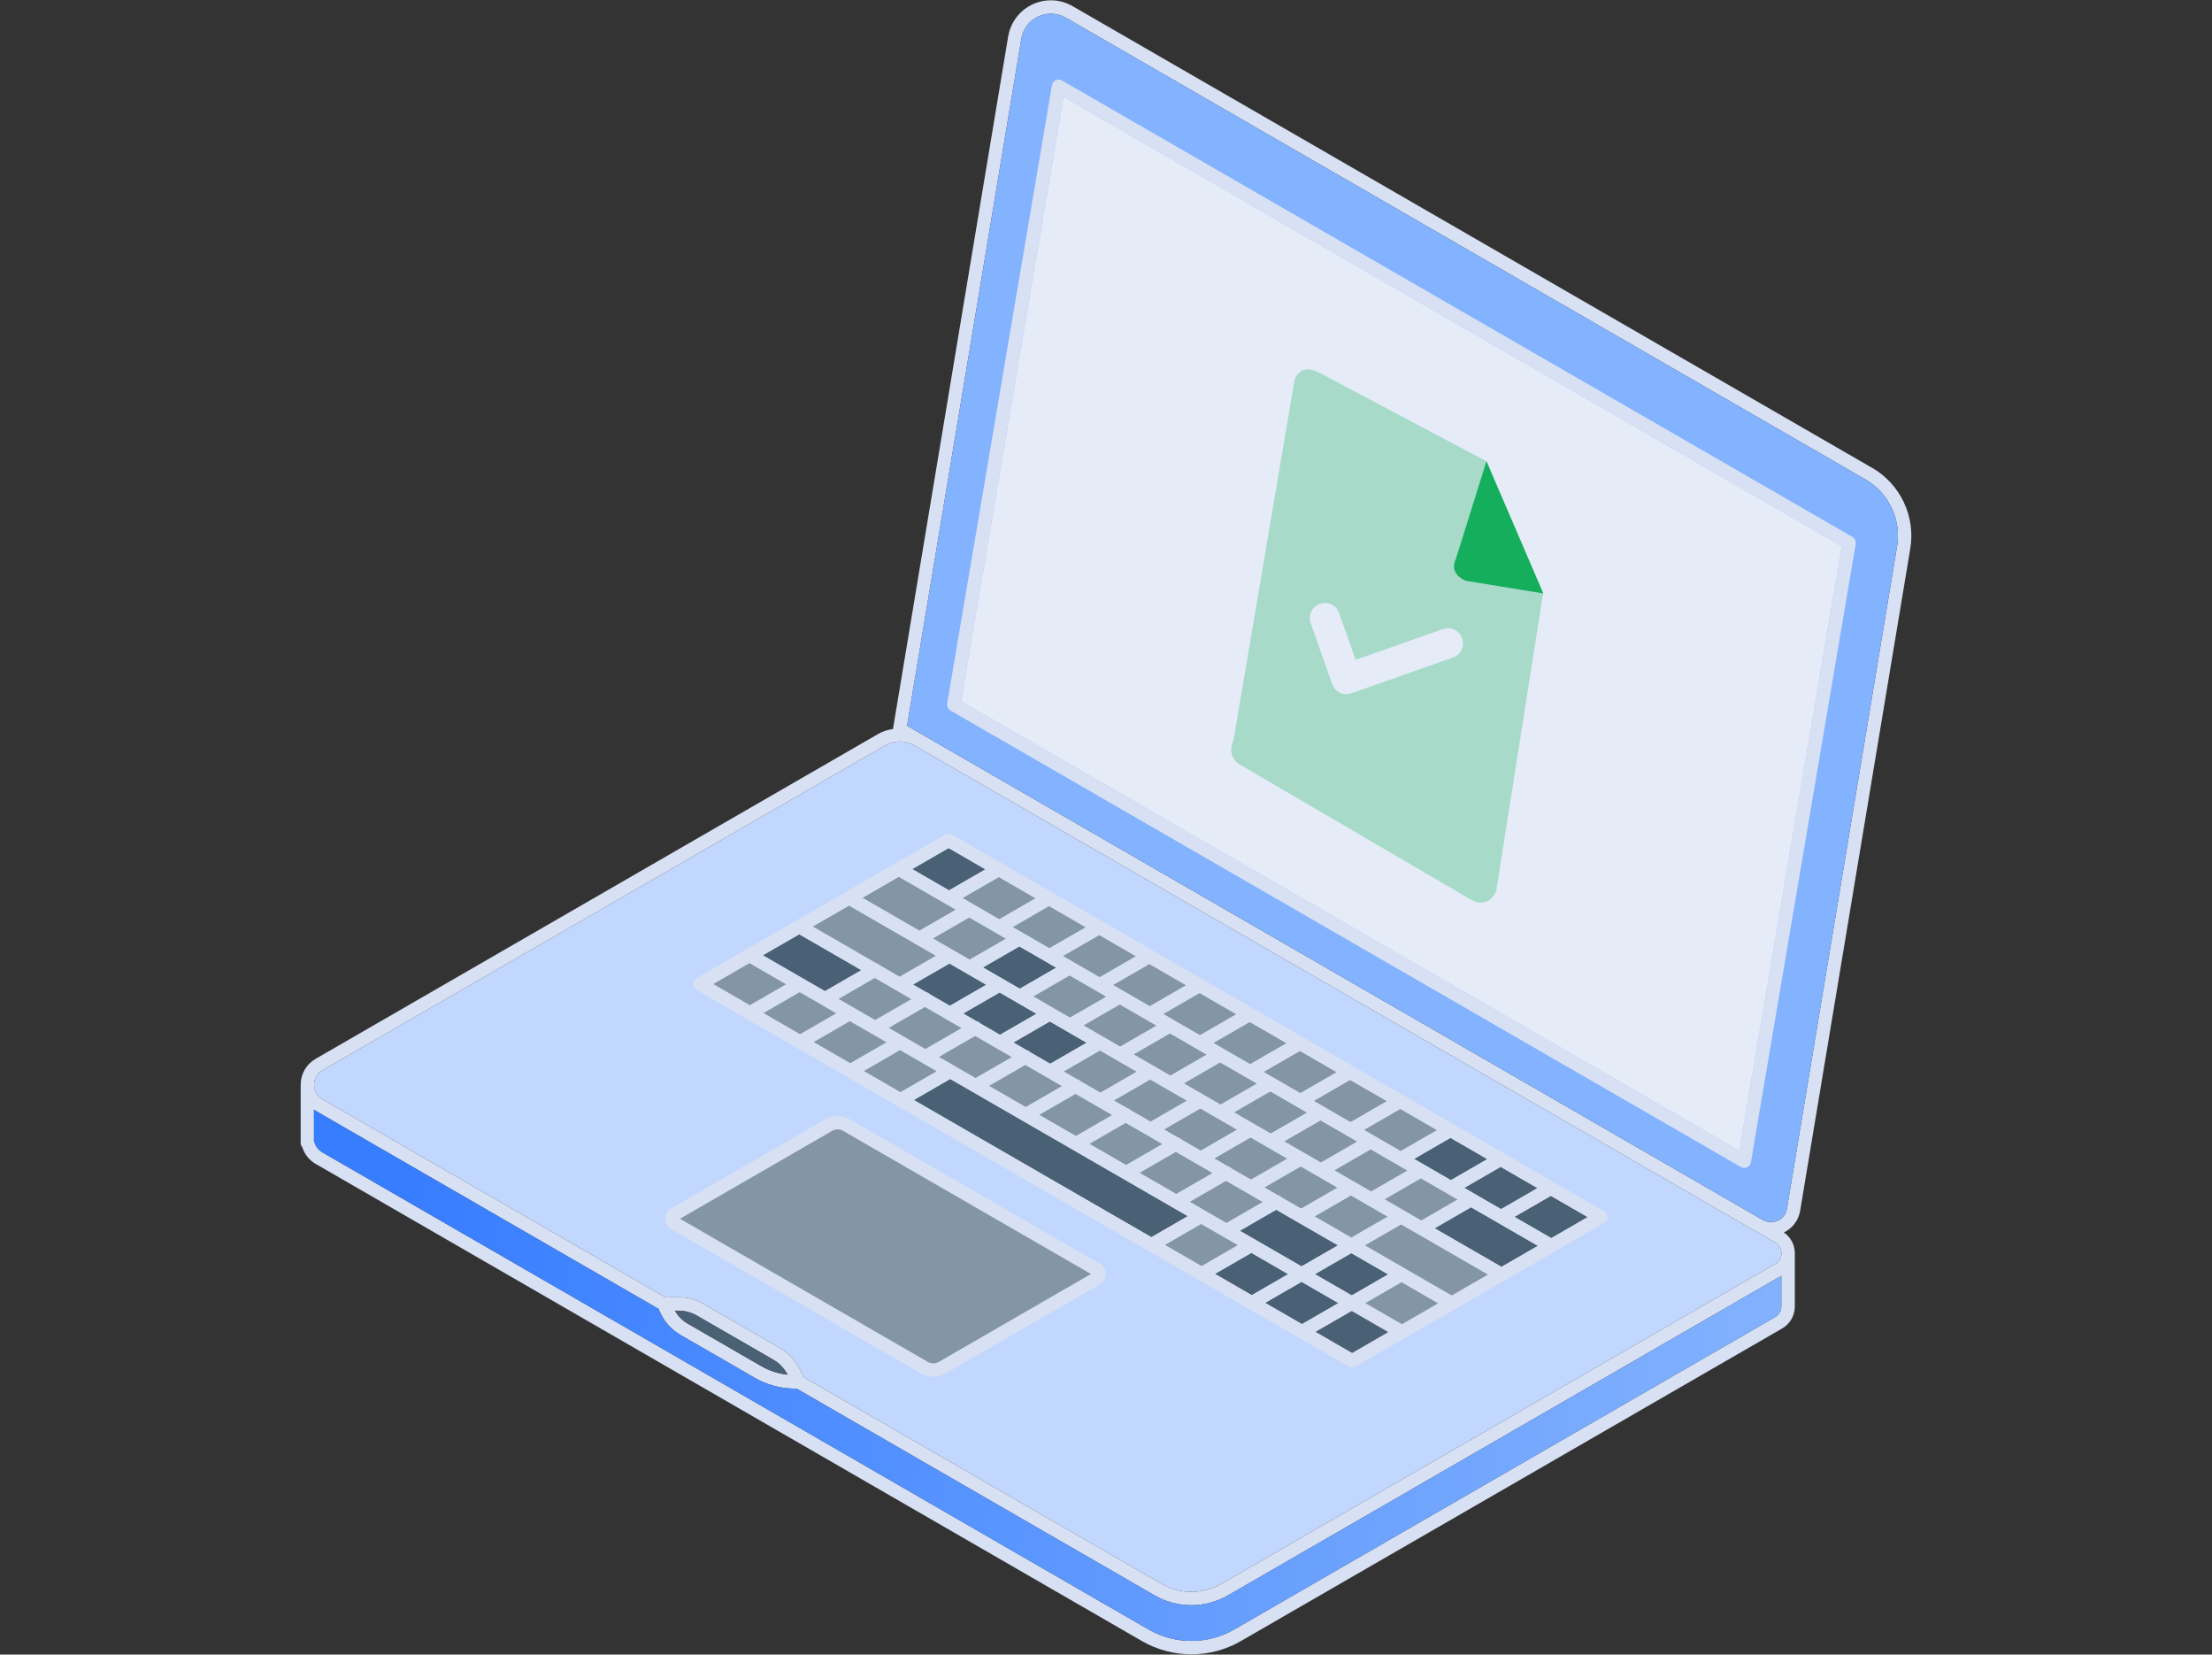 <svg width="460" height="344" viewBox="0 0 460 344" fill="none" xmlns="http://www.w3.org/2000/svg">
<rect x="0" y="0" width="460" height="344" fill="#333333" stroke="none"/>
<g clip-path="url(#clip0_48_294)">
<path d="M389.358 97.293L223.049 1.277C221.672 0.483 220.12 0.063 218.555 0.063C214.122 0.063 210.378 3.232 209.65 7.607L185.73 151.381C185.719 151.439 185.756 151.492 185.754 151.547C184.696 151.711 183.651 151.999 182.698 152.55L65.647 220.127C63.7 221.251 62.539 223.262 62.531 225.51C62.531 225.518 62.528 225.526 62.528 225.534V237.64C62.528 237.983 62.668 238.292 62.871 238.532C63.343 239.981 64.293 241.2 65.647 241.978L237.475 341.183C240.649 343.017 244.203 343.932 247.763 343.932C251.32 343.932 254.879 343.017 258.049 341.183L370.574 276.216C372.247 275.25 373.244 273.522 373.244 271.59V260.552V260.55C373.244 258.79 372.387 257.233 370.975 256.233C372.714 255.386 374.017 253.758 374.352 251.731L397.261 114.016C398.367 107.375 395.19 100.654 389.364 97.29L389.358 97.293ZM67.035 222.538L184.093 154.961C185.95 153.889 188.262 153.889 190.12 154.961C190.122 154.961 190.122 154.961 190.127 154.963L364.063 255.383H364.065L369.177 258.334L369.179 258.336C369.981 258.801 370.462 259.634 370.462 260.558C370.462 261.484 369.981 262.313 369.179 262.78L253.999 329.282C250.152 331.504 245.371 331.504 241.521 329.282L167.195 286.364L166.25 284.522C165.34 282.749 163.944 281.279 162.213 280.282L146.31 271.102C144.716 270.178 142.874 269.635 141.075 269.714L138.386 269.73L67.039 228.532C65.957 227.907 65.311 226.788 65.311 225.54C65.308 224.289 65.955 223.165 67.039 222.537L67.035 222.538ZM163.774 285.8C161.871 285.584 160.011 285.003 158.346 284.04L142.936 275.142C141.836 274.506 140.989 273.572 140.337 272.498L141.089 272.496C142.364 272.48 143.752 272.836 144.918 273.509L160.821 282.689C162.088 283.423 163.106 284.494 163.777 285.795L163.774 285.8ZM369.174 273.813L256.649 338.78C251.163 341.949 244.342 341.946 238.859 338.78L67.024 239.569C66.172 239.08 65.586 238.286 65.377 237.336C65.362 237.265 65.317 237.212 65.293 237.146V230.679C65.414 230.758 65.509 230.864 65.633 230.94L136.933 272.109L137.389 273.074C138.289 274.959 139.719 276.51 141.532 277.55L156.942 286.447C159.245 287.78 161.86 288.548 164.507 288.672L165.72 288.733L240.107 331.682C242.461 333.044 245.099 333.722 247.738 333.722C250.379 333.722 253.015 333.041 255.369 331.682L370.441 265.245V271.594C370.446 272.517 369.966 273.346 369.164 273.81L369.174 273.813ZM394.511 113.563L371.602 251.278C371.166 253.893 368.385 254.671 366.601 253.639L188.633 150.889L212.395 8.06C212.899 5.039 215.49 2.844 218.553 2.844C219.646 2.844 220.691 3.129 221.657 3.683L387.966 99.699C392.797 102.49 395.425 108.058 394.515 113.562L394.511 113.563Z" fill="#D8E1F3"/>
<path d="M369.174 273.813L256.649 338.78C251.163 341.949 244.342 341.946 238.859 338.78L67.024 239.569C66.172 239.08 65.586 238.286 65.377 237.336C65.362 237.265 65.317 237.212 65.293 237.146V230.679C65.414 230.758 65.509 230.864 65.633 230.94L136.933 272.109L137.389 273.074C138.289 274.959 139.719 276.51 141.532 277.55L156.942 286.447C159.245 287.78 161.86 288.548 164.507 288.672L165.72 288.733L240.107 331.682C242.461 333.044 245.099 333.722 247.738 333.722C250.379 333.722 253.015 333.041 255.369 331.682L370.441 265.245V271.594C370.446 272.517 369.966 273.346 369.164 273.81L369.174 273.813Z" fill="url(#paint0_linear_48_294)"/>
<path d="M67.035 222.538L184.093 154.961C185.95 153.889 188.262 153.889 190.12 154.961C190.122 154.961 190.122 154.961 190.127 154.963L364.063 255.383H364.065L369.177 258.334L369.179 258.336C369.981 258.801 370.462 259.634 370.462 260.558C370.462 261.484 369.981 262.313 369.179 262.78L253.999 329.282C250.152 331.504 245.371 331.504 241.521 329.282L167.195 286.364L166.25 284.522C165.34 282.749 163.944 281.279 162.213 280.282L146.31 271.102C144.716 270.178 142.874 269.635 141.075 269.714L138.386 269.73L67.039 228.532C65.957 227.907 65.311 226.788 65.311 225.54C65.308 224.289 65.955 223.165 67.039 222.537L67.035 222.538Z" fill="#C1D7FD"/>
<path d="M394.511 113.563L371.602 251.278C371.166 253.893 368.385 254.671 366.601 253.639L188.633 150.889L212.395 8.06C212.899 5.039 215.49 2.844 218.553 2.844C219.646 2.844 220.691 3.129 221.657 3.683L387.966 99.699C392.797 102.49 395.425 108.058 394.515 113.562L394.511 113.563Z" fill="#83B2FE"/>
<path d="M163.774 285.8C161.871 285.584 160.011 285.003 158.346 284.04L142.936 275.142C141.836 274.506 140.989 273.572 140.337 272.498L141.089 272.496C142.364 272.48 143.752 272.836 144.918 273.509L160.821 282.689C162.088 283.423 163.106 284.494 163.777 285.795L163.774 285.8Z" fill="#496075"/>
<path d="M385.818 112.33C385.795 112.277 385.776 112.235 385.747 112.187C385.631 111.971 385.475 111.77 385.243 111.638L220.832 16.717C220.648 16.606 220.442 16.558 220.241 16.542C220.183 16.54 220.128 16.55 220.07 16.553C219.919 16.561 219.78 16.587 219.64 16.64C219.611 16.651 219.576 16.643 219.545 16.659C219.51 16.674 219.492 16.709 219.46 16.727C219.339 16.796 219.236 16.883 219.138 16.983C219.088 17.036 219.035 17.081 218.998 17.141C218.98 17.168 218.948 17.186 218.935 17.218C218.872 17.329 218.851 17.445 218.819 17.561C218.808 17.603 218.774 17.637 218.766 17.677L196.966 146.279C196.966 146.29 196.968 146.298 196.966 146.308C196.95 146.419 196.966 146.525 196.976 146.633C196.984 146.704 196.974 146.781 196.992 146.849C197.016 146.936 197.063 147.013 197.103 147.095C197.14 147.174 197.166 147.258 197.216 147.33C197.253 147.382 197.314 147.419 197.364 147.469C197.443 147.554 197.523 147.636 197.62 147.696C197.628 147.699 197.631 147.707 197.639 147.712L361.995 242.607L361.998 242.609L362.048 242.636C362.074 242.652 362.106 242.644 362.133 242.66C362.254 242.72 362.375 242.781 362.51 242.807C362.586 242.823 362.666 242.826 362.739 242.826H362.742C362.961 242.826 363.162 242.757 363.352 242.662C363.396 242.638 363.439 242.612 363.484 242.586C363.668 242.47 363.832 242.322 363.945 242.129C363.948 242.127 363.948 242.119 363.948 242.113C364.024 241.976 364.08 241.828 364.112 241.667L385.912 113.065C385.912 113.057 385.909 113.049 385.909 113.039C385.957 112.807 385.912 112.561 385.822 112.334L385.818 112.33ZM361.709 239.243L199.865 145.808L221.17 20.13L383.014 113.566L361.709 239.243Z" fill="#D8E1F3"/>
<path d="M361.709 239.243L199.865 145.808L221.17 20.13L383.014 113.566L361.709 239.243Z" fill="#E5ECF8"/>
<path d="M139.604 255.55L191.56 285.546C192.325 285.989 193.198 286.224 194.082 286.224C194.966 286.224 195.837 285.989 196.605 285.546L228.673 267.033C229.452 266.579 229.921 265.769 229.921 264.87C229.921 263.965 229.452 263.157 228.668 262.703L176.707 232.701C175.174 231.82 173.197 231.82 171.664 232.704L139.602 251.214C138.818 251.665 138.348 252.473 138.348 253.378C138.351 254.283 138.818 255.096 139.604 255.55ZM173.055 235.113C173.744 234.712 174.633 234.715 175.322 235.11L226.863 264.867L195.217 283.143C194.529 283.533 193.645 283.533 192.956 283.143L141.414 253.383L173.055 235.113Z" fill="#D8E1F3"/>
<path d="M173.055 235.113C173.744 234.712 174.633 234.715 175.322 235.11L226.863 264.867L195.217 283.143C194.529 283.533 193.645 283.533 192.956 283.143L141.414 253.383L173.055 235.113Z" fill="#8495A5"/>
<path d="M190.035 228.693L197.608 224.321L247.012 252.843L239.439 257.215L190.035 228.693Z" fill="#496075"/>
<path d="M257.829 255.88L265.402 251.508L269.888 254.099C269.891 254.099 269.896 254.101 269.899 254.101L278.237 258.914L270.664 263.287L257.829 255.88Z" fill="#496075"/>
<path d="M197.274 176.313L204.931 180.736L197.358 185.108L189.701 180.686L197.274 176.313Z" fill="#496075"/>
<path d="M217.54 199.966C217.543 199.969 217.548 199.969 217.551 199.974L219.646 201.185L212.073 205.558L204.415 201.135L211.989 196.763L217.54 199.966Z" fill="#496075"/>
<path d="M205.101 204.738L197.528 209.11L193.43 206.746C193.229 206.535 192.984 206.387 192.707 206.329L189.87 204.69L197.449 200.318L205.101 204.738Z" fill="#496075"/>
<path d="M211.384 208.368C211.386 208.371 211.392 208.371 211.394 208.376L215.532 210.767L207.953 215.139L203.863 212.772C203.663 212.556 203.417 212.408 203.138 212.353L200.301 210.714L207.874 206.342L211.384 208.368Z" fill="#496075"/>
<path d="M221.825 214.395L221.828 214.398L225.97 216.788L218.397 221.161L214.297 218.794C214.096 218.583 213.854 218.435 213.579 218.377L210.743 216.738L218.321 212.366L221.825 214.395Z" fill="#496075"/>
<path d="M166.212 194.239L179.126 201.696L171.553 206.068L158.634 198.608L166.212 194.239Z" fill="#496075"/>
<path d="M312.241 263.388L298.346 255.364L305.919 250.991L319.814 259.016L312.241 263.388Z" fill="#496075"/>
<path d="M215.37 186.757L207.797 191.13L200.139 186.707L207.712 182.335L215.37 186.757Z" fill="#8495A5"/>
<path d="M225.803 192.784L218.23 197.156L210.573 192.734L218.146 188.362L225.803 192.784Z" fill="#8495A5"/>
<path d="M236.244 198.808L228.671 203.18L221.014 198.763L228.587 194.391L236.244 198.808Z" fill="#8495A5"/>
<path d="M246.675 204.835L239.102 209.207L231.444 204.785L239.017 200.412L246.675 204.835Z" fill="#8495A5"/>
<path d="M257.113 210.862L249.54 215.234L241.883 210.812L249.456 206.439L257.113 210.862Z" fill="#8495A5"/>
<path d="M267.549 216.886L259.976 221.256L252.319 216.833L259.892 212.461L267.549 216.886Z" fill="#8495A5"/>
<path d="M186.915 182.28L196.66 187.909C196.662 187.911 196.668 187.911 196.67 187.916L198.771 189.128L191.198 193.5L179.342 186.652L186.915 182.28Z" fill="#8495A5"/>
<path d="M207.107 193.939C207.107 193.939 207.11 193.939 207.11 193.942L209.213 195.156L201.64 199.528L193.982 195.106L201.555 190.733L207.107 193.939Z" fill="#8495A5"/>
<path d="M176.566 188.262L190.514 196.316L190.517 196.318L194.659 198.709L187.081 203.081L182.988 200.717C182.785 200.501 182.537 200.35 182.258 200.292L168.987 192.632L176.566 188.262Z" fill="#8495A5"/>
<path d="M189.57 207.724L181.997 212.096L174.34 207.674L181.913 203.301L189.57 207.724Z" fill="#8495A5"/>
<path d="M184.772 213.701L192.345 209.329L196.836 211.92L200.003 213.746L192.43 218.118L184.772 213.701Z" fill="#8495A5"/>
<path d="M195.214 219.728L202.787 215.355L210.444 219.778L202.871 224.15L195.214 219.728Z" fill="#8495A5"/>
<path d="M227.976 205.993C227.979 205.993 227.984 205.996 227.984 205.996L230.085 207.209L222.511 211.582L214.854 207.159L222.427 202.787L227.976 205.993Z" fill="#8495A5"/>
<path d="M238.409 212.014C238.412 212.017 238.42 212.022 238.425 212.025L240.52 213.236L232.947 217.608L225.287 213.186L232.86 208.814L238.409 212.014Z" fill="#8495A5"/>
<path d="M158.724 210.618L166.297 206.246L173.955 210.669L166.382 215.041L158.724 210.618Z" fill="#8495A5"/>
<path d="M155.858 200.215L163.518 204.638L155.94 209.01L148.282 204.588L155.858 200.215Z" fill="#8495A5"/>
<path d="M169.163 216.645L176.736 212.273L184.393 216.695L176.82 221.068L169.163 216.645Z" fill="#8495A5"/>
<path d="M179.599 222.667L187.172 218.294L194.829 222.717L187.256 227.089L179.599 222.667Z" fill="#8495A5"/>
<path d="M213.22 221.382L217.706 223.973C217.708 223.973 217.708 223.976 217.713 223.976L220.875 225.802L213.302 230.174L205.644 225.752L213.22 221.382Z" fill="#8495A5"/>
<path d="M232.258 220.416C232.261 220.419 232.266 220.419 232.274 220.424L236.411 222.812L228.833 227.185L224.733 224.818C224.532 224.607 224.289 224.459 224.015 224.401L221.178 222.762L228.751 218.39L232.258 220.416Z" fill="#8495A5"/>
<path d="M223.656 227.406L228.147 229.997L231.313 231.823L223.74 236.196L216.083 231.773L223.656 227.406Z" fill="#8495A5"/>
<path d="M259.289 224.071L261.397 225.284L253.824 229.657L246.167 225.234L253.74 220.862L259.289 224.071Z" fill="#8495A5"/>
<path d="M248.851 218.044C248.853 218.044 248.858 218.046 248.858 218.046L250.959 219.258L243.386 223.63L235.728 219.208L243.301 214.835L248.851 218.044Z" fill="#8495A5"/>
<path d="M269.722 230.097C269.725 230.097 269.725 230.1 269.73 230.1L271.831 231.311L264.258 235.684L256.6 231.261L264.173 226.889L269.722 230.097Z" fill="#8495A5"/>
<path d="M309.295 240.988L301.722 245.36L294.065 240.938L301.638 236.565L309.295 240.988Z" fill="#496075"/>
<path d="M319.734 247.014L312.161 251.387L304.503 246.964L312.076 242.592L319.734 247.014Z" fill="#496075"/>
<path d="M330.17 253.039L322.597 257.411L314.936 252.988L322.515 248.616L330.17 253.039Z" fill="#496075"/>
<path d="M277.985 222.91L270.412 227.282L262.754 222.86L270.328 218.488L277.985 222.91Z" fill="#8495A5"/>
<path d="M288.424 228.934L280.851 233.306L273.193 228.884L280.766 224.512L288.424 228.934Z" fill="#8495A5"/>
<path d="M298.859 234.961L291.286 239.333L283.629 234.911L291.202 230.538L298.859 234.961Z" fill="#8495A5"/>
<path d="M280.161 236.122L280.163 236.124L282.267 237.338L274.693 241.71L267.036 237.288L274.609 232.916L280.161 236.122Z" fill="#8495A5"/>
<path d="M290.597 242.146C290.599 242.148 290.605 242.148 290.607 242.154L292.708 243.365L285.135 247.734L277.474 243.312L285.047 238.94L290.597 242.146Z" fill="#8495A5"/>
<path d="M301.033 248.17L301.035 248.172L303.138 249.386L295.565 253.759L287.908 249.336L295.481 244.964L301.033 248.17Z" fill="#8495A5"/>
<path d="M242.699 226.446C242.702 226.446 242.702 226.448 242.707 226.448L246.845 228.839L239.272 233.211L235.174 230.847C234.973 230.631 234.728 230.483 234.448 230.428L231.614 228.789L239.193 224.417L242.699 226.446Z" fill="#8495A5"/>
<path d="M253.135 232.473L257.278 234.863L249.705 239.236L245.607 236.871C245.407 236.655 245.161 236.507 244.884 236.454L242.05 234.816L249.623 230.443L253.135 232.473Z" fill="#8495A5"/>
<path d="M263.568 238.494C263.571 238.497 263.576 238.497 263.584 238.502L267.722 240.89L260.143 245.262L256.045 242.898C255.845 242.682 255.594 242.534 255.32 242.479L252.486 240.845L260.059 236.473L263.568 238.494Z" fill="#8495A5"/>
<path d="M274.004 244.521C274.007 244.521 274.007 244.524 274.012 244.524L278.15 246.914L270.577 251.287L266.476 248.92C266.276 248.709 266.033 248.563 265.761 248.508L262.919 246.869L270.498 242.497L274.004 244.521Z" fill="#8495A5"/>
<path d="M273.361 252.896L280.934 248.524L284.44 250.548C284.443 250.55 284.451 250.556 284.456 250.556L288.591 252.944L281.013 257.316L273.361 252.896Z" fill="#8495A5"/>
<path d="M234.092 233.433L238.583 236.024C238.584 236.024 238.586 236.025 238.588 236.026L238.589 236.026C238.59 236.026 238.592 236.027 238.592 236.027L238.593 236.027L241.752 237.85L234.179 242.223L226.521 237.8L234.092 233.433Z" fill="#8495A5"/>
<path d="M244.53 239.46L249.021 242.051H249.024L252.185 243.877L244.612 248.249L236.952 243.827L244.53 239.46Z" fill="#8495A5"/>
<path d="M247.394 249.858L254.967 245.486L259.458 248.077L262.624 249.903L255.051 254.276L247.394 249.858Z" fill="#8495A5"/>
<path d="M301.892 269.365L283.799 258.915L291.378 254.543L294.884 256.567C294.887 256.569 294.892 256.569 294.895 256.569L309.471 264.987L301.892 269.365Z" fill="#8495A5"/>
<path d="M291.538 275.341L283.878 270.919L291.457 266.546L299.114 270.969L291.538 275.341Z" fill="#8495A5"/>
<path d="M242.22 258.822L249.793 254.45L257.45 258.872L249.877 263.245L242.22 258.822Z" fill="#8495A5"/>
<path d="M273.445 264.899L281.018 260.527L288.678 264.949L281.105 269.322L273.445 264.899Z" fill="#496075"/>
<path d="M252.656 264.849L260.229 260.477L267.886 264.899L260.313 269.271L252.656 264.849Z" fill="#496075"/>
<path d="M263.092 270.87L270.665 266.498L278.322 270.921L270.749 275.293L263.092 270.87Z" fill="#496075"/>
<path d="M281.185 281.32L273.527 276.897L281.1 272.525L288.758 276.948L281.185 281.32Z" fill="#496075"/>
<path fill-rule="evenodd" clip-rule="evenodd" d="M238.588 236.026V236.026Z" fill="black"/>
<path fill-rule="evenodd" clip-rule="evenodd" d="M144.157 204.853C144.175 204.948 144.21 205.035 144.247 205.122C144.27 205.175 144.273 205.236 144.305 205.286C144.315 205.305 144.339 205.312 144.355 205.336C144.471 205.518 144.616 205.679 144.817 205.798L144.825 205.801C144.825 205.801 144.827 205.801 144.827 205.803L165.697 217.852C165.7 217.852 165.7 217.854 165.705 217.854L176.138 223.876L238.751 260.023C238.754 260.026 238.762 260.031 238.767 260.031L249.193 266.05C249.195 266.05 249.201 266.053 249.203 266.053L259.632 272.074H259.634L270.063 278.096C270.065 278.098 270.071 278.098 270.073 278.104L280.496 284.117H280.499C280.676 284.22 280.881 284.26 281.085 284.275C281.119 284.278 281.153 284.302 281.188 284.302C281.222 284.302 281.256 284.275 281.29 284.275C281.494 284.26 281.699 284.217 281.876 284.117H281.879L292.217 278.148C292.217 278.148 292.22 278.148 292.22 278.146L292.228 278.143L302.567 272.174C302.567 272.174 302.569 272.174 302.569 272.172L302.577 272.169L312.916 266.2C312.916 266.2 312.918 266.2 312.918 266.198L312.926 266.195L323.265 260.226C323.265 260.226 323.267 260.226 323.267 260.224L323.275 260.221L333.614 254.253C333.614 254.253 333.617 254.253 333.617 254.25L333.625 254.247C333.825 254.134 333.968 253.968 334.086 253.786C334.097 253.767 334.123 253.759 334.136 253.735C334.165 253.683 334.171 253.625 334.194 253.572C334.231 253.482 334.266 253.398 334.284 253.303C334.303 253.216 334.303 253.128 334.303 253.041C334.303 252.954 334.303 252.867 334.284 252.78C334.266 252.685 334.231 252.598 334.194 252.511C334.171 252.458 334.168 252.398 334.136 252.347C334.121 252.321 334.094 252.31 334.078 252.284C334.032 252.214 333.975 252.157 333.917 252.099L333.902 252.084L333.885 252.067C333.82 252.002 333.758 251.94 333.683 251.891C333.659 251.875 333.648 251.854 333.625 251.841L197.97 173.503C197.92 173.474 197.864 173.474 197.812 173.45C197.722 173.413 197.635 173.373 197.535 173.355C197.447 173.336 197.36 173.336 197.273 173.336C197.186 173.336 197.099 173.336 197.012 173.355C196.914 173.373 196.827 173.413 196.735 173.45C196.682 173.474 196.63 173.474 196.579 173.503L144.808 203.386C144.784 203.401 144.771 203.423 144.75 203.438C144.671 203.491 144.602 203.56 144.534 203.628C144.47 203.692 144.404 203.758 144.357 203.832C144.341 203.855 144.315 203.868 144.299 203.895C144.27 203.948 144.265 204.006 144.241 204.058C144.204 204.148 144.17 204.233 144.151 204.328C144.133 204.415 144.133 204.502 144.133 204.589C144.141 204.681 144.146 204.768 144.159 204.855L144.157 204.853ZM204.931 180.736L197.274 176.313L189.701 180.686L197.358 185.108L204.931 180.736ZM207.797 191.13L215.37 186.757L207.712 182.335L200.139 186.707L207.797 191.13ZM218.23 197.156L225.803 192.784L218.146 188.362L210.573 192.734L218.23 197.156ZM228.671 203.18L236.244 198.808L228.587 194.391L221.014 198.763L228.671 203.18ZM239.102 209.207L246.675 204.835L239.017 200.412L231.444 204.785L239.102 209.207ZM249.54 215.234L257.113 210.862L249.456 206.439L241.883 210.812L249.54 215.234ZM259.976 221.256L267.549 216.886L259.892 212.461L252.319 216.833L259.976 221.256ZM270.412 227.282L277.985 222.91L270.328 218.488L262.754 222.86L270.412 227.282ZM280.851 233.306L288.424 228.934L280.766 224.512L273.193 228.884L280.851 233.306ZM291.286 239.333L298.859 234.961L291.202 230.538L283.629 234.911L291.286 239.333ZM301.722 245.36L309.295 240.988L301.638 236.565L294.065 240.938L301.722 245.36ZM312.161 251.387L319.734 247.014L312.076 242.592L304.503 246.964L312.161 251.387ZM322.597 257.411L330.17 253.039L322.515 248.616L314.936 252.988L322.597 257.411ZM273.527 276.897L281.185 281.32L288.758 276.948L281.1 272.525L273.527 276.897ZM270.665 266.498L263.092 270.87L270.749 275.293L278.322 270.921L270.665 266.498ZM260.229 260.477L252.656 264.849L260.313 269.271L267.886 264.899L260.229 260.477ZM249.793 254.45L242.22 258.822L249.877 263.245L257.45 258.872L249.793 254.45ZM197.608 224.321L190.035 228.693L239.439 257.215L247.012 252.843L197.608 224.321ZM187.172 218.294L179.599 222.667L187.256 227.089L194.829 222.717L187.172 218.294ZM176.736 212.273L169.163 216.645L176.82 221.068L184.393 216.695L176.736 212.273ZM166.297 206.246L158.724 210.618L166.382 215.041L173.955 210.669L166.297 206.246ZM181.997 212.096L189.57 207.724L181.913 203.301L174.34 207.674L181.997 212.096ZM207.11 193.942C207.11 193.939 207.107 193.939 207.107 193.939L201.555 190.733L193.982 195.106L201.64 199.528L209.213 195.156L207.11 193.942ZM217.551 199.974C217.548 199.969 217.543 199.969 217.54 199.966L211.989 196.763L204.415 201.135L212.073 205.558L219.646 201.185L217.551 199.974ZM227.984 205.996C227.984 205.996 227.979 205.993 227.976 205.993L222.427 202.787L214.854 207.159L222.511 211.582L230.085 207.209L227.984 205.996ZM238.425 212.025C238.42 212.022 238.412 212.017 238.409 212.014L232.86 208.814L225.287 213.186L232.947 217.608L240.52 213.236L238.425 212.025ZM248.858 218.046C248.858 218.046 248.853 218.044 248.851 218.044L243.301 214.835L235.728 219.208L243.386 223.63L250.959 219.258L248.858 218.046ZM261.397 225.284L259.289 224.071L253.74 220.862L246.167 225.234L253.824 229.657L261.397 225.284ZM269.73 230.1C269.725 230.1 269.725 230.097 269.722 230.097L264.173 226.889L256.6 231.261L264.258 235.684L271.831 231.311L269.73 230.1ZM280.163 236.124L280.161 236.122L274.609 232.916L267.036 237.288L274.693 241.71L282.267 237.338L280.163 236.124ZM290.607 242.154C290.605 242.148 290.599 242.148 290.597 242.146L285.047 238.94L277.474 243.312L285.135 247.734L292.708 243.365L290.607 242.154ZM301.035 248.172L301.033 248.17L295.481 244.964L287.908 249.336L295.565 253.759L303.138 249.386L301.035 248.172ZM281.018 260.527L273.445 264.899L281.105 269.322L288.678 264.949L281.018 260.527ZM265.402 251.508L257.829 255.88L270.664 263.287L278.237 258.914L269.899 254.101C269.896 254.101 269.891 254.099 269.888 254.099L265.402 251.508ZM254.967 245.486L247.394 249.858L255.051 254.276L262.624 249.903L259.458 248.077L254.967 245.486ZM202.787 215.355L195.214 219.728L202.871 224.15L210.444 219.778L202.787 215.355ZM192.345 209.329L184.772 213.701L192.43 218.118L200.003 213.746L196.836 211.92L192.345 209.329ZM211.394 208.376C211.392 208.371 211.386 208.371 211.384 208.368L207.874 206.342L200.301 210.714L203.138 212.353C203.417 212.408 203.663 212.556 203.863 212.772L207.953 215.139L215.532 210.767L211.394 208.376ZM221.828 214.398L221.825 214.395L218.321 212.366L210.743 216.738L213.579 218.377C213.854 218.435 214.096 218.583 214.297 218.794L218.397 221.161L225.97 216.788L221.828 214.398ZM232.274 220.424C232.266 220.419 232.261 220.419 232.258 220.416L228.751 218.39L221.178 222.762L224.015 224.401C224.289 224.459 224.532 224.607 224.733 224.818L228.833 227.185L236.411 222.812L232.274 220.424ZM242.707 226.448C242.702 226.448 242.702 226.446 242.699 226.446L239.193 224.417L231.614 228.789L234.448 230.428C234.728 230.483 234.973 230.631 235.174 230.847L239.272 233.211L246.845 228.839L242.707 226.448ZM257.278 234.863L253.135 232.473L249.623 230.443L242.05 234.816L244.884 236.454C245.161 236.507 245.407 236.655 245.607 236.871L249.705 239.236L257.278 234.863ZM263.584 238.502C263.576 238.497 263.571 238.497 263.568 238.494L260.059 236.473L252.486 240.845L255.32 242.479C255.594 242.534 255.845 242.682 256.045 242.898L260.143 245.262L267.722 240.89L263.584 238.502ZM274.012 244.524C274.007 244.524 274.007 244.521 274.004 244.521L270.498 242.497L262.919 246.869L265.761 248.508C266.033 248.563 266.276 248.709 266.476 248.92L270.577 251.287L278.15 246.914L274.012 244.524ZM217.706 223.973L213.22 221.382L205.644 225.752L213.302 230.174L220.875 225.802L217.713 223.976C217.708 223.976 217.708 223.973 217.706 223.973ZM228.147 229.997L223.656 227.406L216.083 231.773L223.74 236.196L231.313 231.823L228.147 229.997ZM238.583 236.024L234.092 233.433L226.521 237.8L234.179 242.223L241.752 237.85L238.593 236.027L238.592 236.027C238.592 236.027 238.59 236.026 238.589 236.026L238.588 236.026C238.586 236.025 238.584 236.024 238.583 236.024ZM249.021 242.051L244.53 239.46L236.952 243.827L244.612 248.249L252.185 243.877L249.024 242.051H249.021ZM280.934 248.524L273.361 252.896L281.013 257.316L288.591 252.944L284.456 250.556C284.451 250.556 284.443 250.55 284.44 250.548L280.934 248.524ZM197.528 209.11L205.101 204.738L197.449 200.318L189.87 204.69L192.707 206.329C192.984 206.387 193.229 206.535 193.43 206.746L197.528 209.11ZM283.878 270.919L291.538 275.341L299.114 270.969L291.457 266.546L283.878 270.919ZM283.799 258.915L301.892 269.365L309.471 264.987L294.895 256.569C294.892 256.569 294.887 256.569 294.884 256.567L291.378 254.543L283.799 258.915ZM298.346 255.364L312.241 263.388L319.814 259.016L305.919 250.991L298.346 255.364ZM196.66 187.909L186.915 182.28L179.342 186.652L191.198 193.5L198.771 189.128L196.67 187.916C196.668 187.911 196.662 187.911 196.66 187.909ZM190.514 196.316L176.566 188.262L168.987 192.632L182.258 200.292C182.537 200.35 182.785 200.501 182.988 200.717L187.081 203.081L194.659 198.709L190.517 196.318L190.514 196.316ZM179.126 201.696L166.212 194.239L158.634 198.608L171.553 206.068L179.126 201.696ZM163.518 204.638L155.858 200.215L148.282 204.588L155.94 209.01L163.518 204.638Z" fill="#D8E1F3"/>
<path opacity="0.3" d="M306.186 187.212L258.345 159.255C256.215 158.235 255.476 156.135 256.496 154.006L269.238 78.82C270.259 76.691 271.947 76.323 274.076 77.343L309.132 95.906L320.903 123.354L311.134 185.345C310.114 187.474 308.316 188.233 306.186 187.212Z" fill="#14AE5C"/>
<path d="M304.77 120.74L320.939 123.378L309.117 95.895L302.788 116.115C301.767 118.244 302.641 119.72 304.77 120.74Z" fill="#14AE5C"/>
<path d="M281.026 144.138L302.14 136.705C303.829 136.11 304.65 134.398 304.056 132.709C303.461 131.019 301.748 130.199 300.059 130.793L281.901 137.185L278.482 127.473C277.887 125.784 276.175 124.963 274.485 125.558C272.796 126.152 271.976 127.865 272.57 129.554L277.03 142.223C277.327 143.067 278.047 143.763 278.618 144.037C279.189 144.31 280.182 144.435 281.026 144.138Z" fill="#E5ECF8"/>
</g>
<defs>
<linearGradient id="paint0_linear_48_294" x1="62.528" y1="237.002" x2="372.671" y2="266.117" gradientUnits="userSpaceOnUse">
<stop offset="0.073" stop-color="#377DFF"/>
<stop offset="1" stop-color="#83B2FE"/>
</linearGradient>
<clipPath id="clip0_48_294">
<rect width="335.387" height="344" fill="white" transform="translate(62.306)"/>
</clipPath>
</defs>
</svg>
